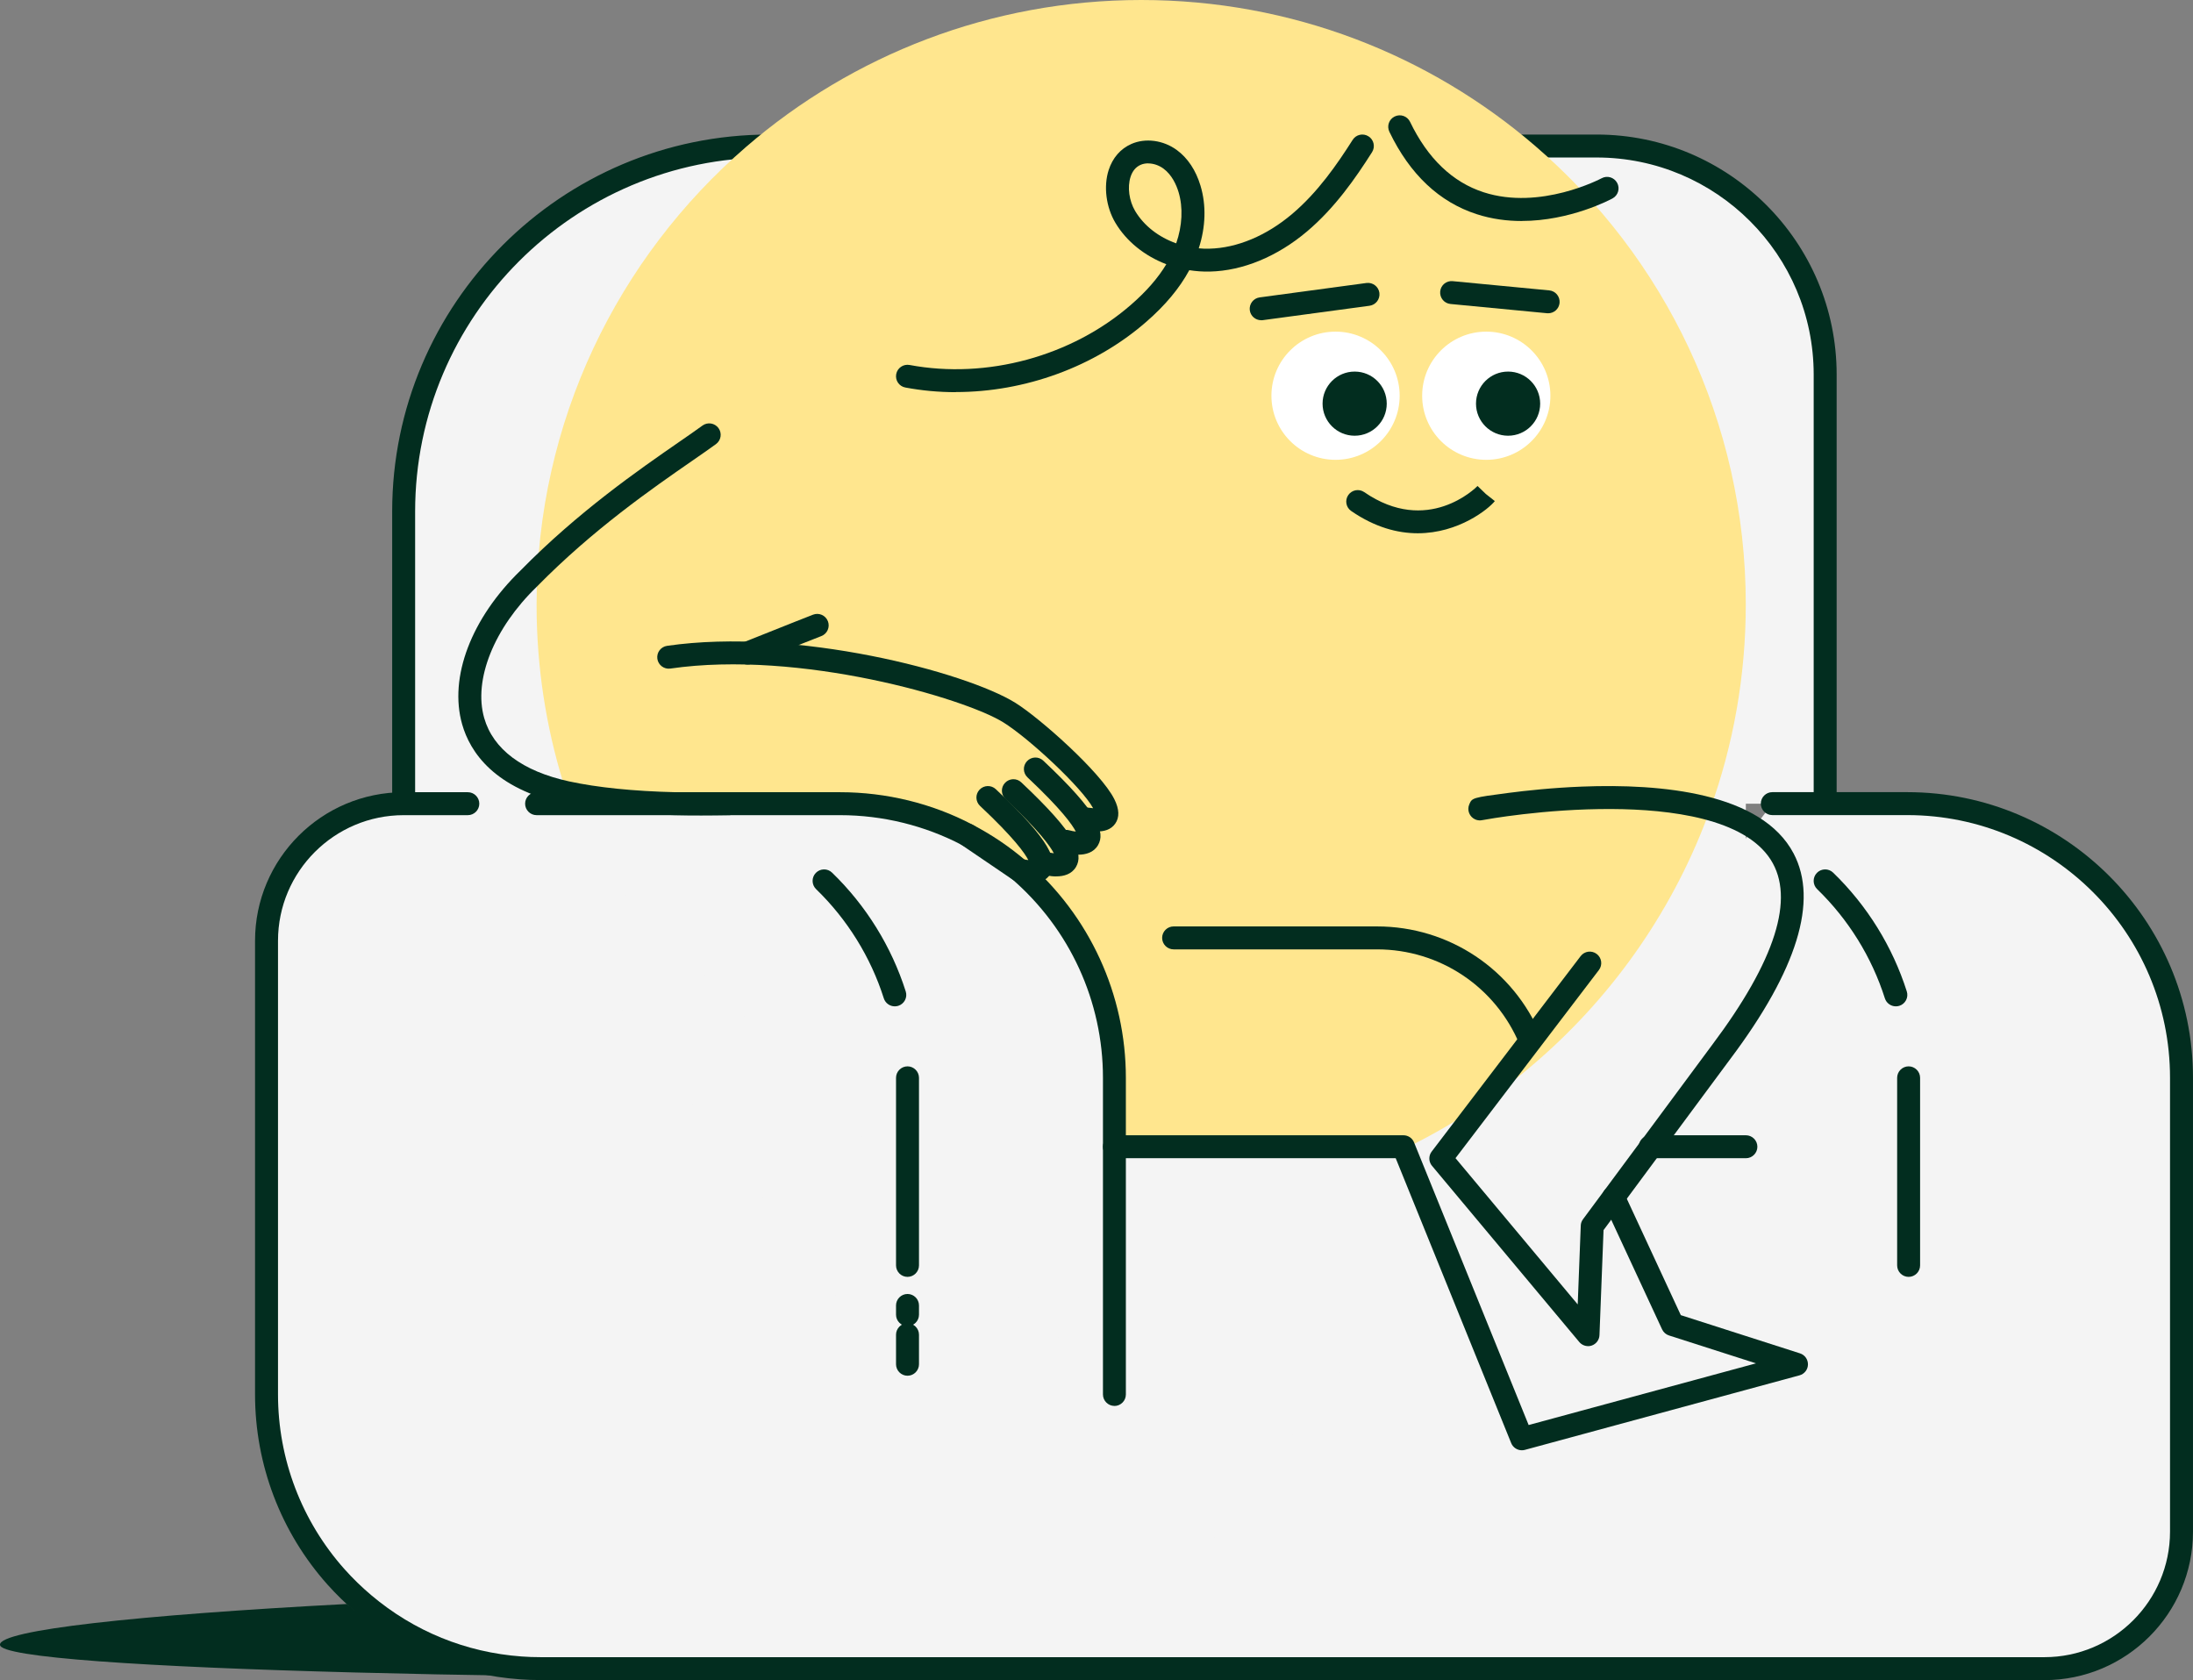 <svg width="218" height="167" viewBox="0 0 218 167" fill="none" xmlns="http://www.w3.org/2000/svg">
<rect x="0" y="0" width="218" height="167" fill="#808080" stroke="none"/>
<g id="outline" clip-path="url(#clip0_5121_674)">
<path id="Vector" d="M0.001 163.493C0.036 166.008 58.123 167.268 107.639 166.601L107.496 166.527C105.944 166.436 104.427 166.213 102.954 165.871H52.08C51.407 165.871 50.745 165.848 50.083 165.797C44.16 165.369 38.756 163.042 34.483 159.432C13.473 160.544 -0.021 162.027 -0.004 163.481L0.001 163.493Z" fill="#022D1F"/>
<path id="Vector_2" d="M173.549 49.099H44.126V140.475C44.126 154.311 55.367 165.546 69.209 165.546H173.549V49.099Z" fill="#F4F4F4"/>
<path id="Vector_3" d="M181.435 79.884V37.225C181.435 24.683 171.261 14.515 158.713 14.515H76.473C56.399 14.515 40.126 30.78 40.126 50.844V79.884" fill="#F4F4F4"/>
<path id="Vector_4" d="M40.126 81.025C40.754 81.025 41.267 80.512 41.267 79.884V50.844C41.267 31.442 57.061 15.655 76.473 15.655H158.713C170.61 15.655 180.293 25.328 180.293 37.225V79.89C180.293 80.517 180.807 81.031 181.435 81.031C182.062 81.031 182.576 80.517 182.576 79.89V37.225C182.576 24.073 171.871 13.374 158.713 13.374H76.473C55.8 13.374 38.985 30.187 38.985 50.844V79.884C38.985 80.512 39.498 81.025 40.126 81.025Z" fill="#022D1F"/>
<path id="Vector_5" d="M110.777 165.859H53.752C53.078 165.859 52.417 165.837 51.755 165.785C45.832 165.358 40.428 163.031 36.154 159.421C35.179 158.594 34.26 157.704 33.404 156.752C29.102 151.932 26.483 145.573 26.483 138.61V93.509C26.483 85.987 32.583 79.884 40.114 79.884H46.494" fill="#F4F4F4"/>
<path id="Vector_6" d="M53.758 167H110.783C111.411 167 111.924 166.487 111.924 165.859C111.924 165.232 111.411 164.719 110.783 164.719H53.758C53.101 164.719 52.456 164.696 51.852 164.65C46.317 164.251 41.153 162.147 36.902 158.554C35.966 157.761 35.076 156.9 34.266 155.993C29.992 151.208 27.636 145.032 27.636 138.61V93.509C27.636 86.625 33.239 81.025 40.126 81.025H46.505C47.133 81.025 47.646 80.512 47.646 79.884C47.646 79.257 47.133 78.744 46.505 78.744H40.126C31.978 78.744 25.353 85.365 25.353 93.509V138.61C25.353 145.59 27.915 152.309 32.56 157.51C33.444 158.497 34.403 159.432 35.424 160.293C40.04 164.2 45.661 166.493 51.681 166.92C52.342 166.972 53.038 166.994 53.758 166.994V167Z" fill="#022D1F"/>
<path id="Vector_7" d="M176.179 79.884H189.594C204.652 79.884 216.857 92.083 216.857 107.134V152.24C216.857 159.763 210.752 165.865 203.226 165.865H110.777" fill="#F4F4F4"/>
<path id="Vector_8" d="M110.777 167H203.226C211.374 167 217.999 160.379 217.999 152.234V107.128C217.999 91.473 205.257 78.738 189.594 78.738H176.179C175.552 78.738 175.038 79.251 175.038 79.878C175.038 80.506 175.552 81.019 176.179 81.019H189.594C203.996 81.019 215.716 92.733 215.716 107.128V152.234C215.716 159.118 210.113 164.719 203.226 164.719H110.777C110.15 164.719 109.636 165.232 109.636 165.859C109.636 166.487 110.15 167 110.777 167Z" fill="#022D1F"/>
<path id="Vector_9" d="M140.003 113.983C142.537 112.74 144.962 111.32 147.273 109.735C149.247 108.389 151.142 106.929 152.933 105.36C160.574 98.699 166.508 90.144 170.006 80.42C172.294 74.067 173.543 67.218 173.543 60.077C173.543 41.855 165.435 25.533 152.619 14.514C142.109 5.469 128.415 0 113.448 0C98.481 0 84.713 5.498 74.179 14.589C61.415 25.607 53.341 41.895 53.341 60.077C53.341 60.511 53.341 60.938 53.352 61.36C53.478 67.434 54.505 73.28 56.308 78.784C56.434 79.154 56.553 79.519 56.679 79.89H67.098C68.77 79.93 70.567 79.93 72.496 79.89H83.508C88.073 79.89 92.381 81.013 96.164 82.998H96.176L101.271 86.466C101.271 86.466 101.271 86.466 101.283 86.466C107.091 91.467 110.772 98.87 110.772 107.134V113.983H137.065" fill="#FFE68E"/>
<path id="Vector_10" d="M105.003 87.11C105.739 87.11 106.532 86.905 106.966 86.164C107.702 84.886 107.057 82.964 101.522 77.763C101.066 77.329 100.341 77.352 99.907 77.814C99.474 78.27 99.497 78.995 99.959 79.428C103.331 82.599 104.415 84.139 104.758 84.812C104.546 84.789 104.313 84.743 104.141 84.692C103.537 84.51 102.903 84.852 102.721 85.456C102.538 86.061 102.88 86.694 103.485 86.876C103.77 86.962 104.364 87.116 105.003 87.116V87.11Z" fill="#022D1F"/>
<path id="Vector_11" d="M107.188 84.954C107.924 84.954 108.718 84.749 109.151 84.007C109.887 82.73 109.243 80.808 103.708 75.607C103.251 75.173 102.527 75.196 102.093 75.658C101.659 76.12 101.682 76.838 102.144 77.272C105.517 80.443 106.601 81.983 106.943 82.656C106.732 82.633 106.498 82.587 106.327 82.536C105.722 82.353 105.089 82.696 104.906 83.3C104.723 83.905 105.066 84.538 105.671 84.72C105.956 84.806 106.549 84.96 107.188 84.96V84.954Z" fill="#022D1F"/>
<path id="Vector_12" d="M53.341 79.884H83.514C88.079 79.884 92.387 81.008 96.17 82.993H96.181C98.013 83.956 99.725 85.12 101.277 86.46C101.277 86.46 101.277 86.46 101.288 86.46C107.097 91.462 110.777 98.864 110.777 107.128V138.604" fill="#F4F4F4"/>
<path id="Vector_13" d="M110.777 139.75C111.405 139.75 111.919 139.237 111.919 138.61V107.134C111.919 98.859 108.312 91.011 102.03 85.599C102.03 85.599 101.99 85.57 101.973 85.553C100.37 84.173 98.595 82.975 96.707 81.989C96.689 81.983 96.666 81.972 96.655 81.96C92.672 79.862 88.108 78.744 83.514 78.744H53.341C52.713 78.744 52.2 79.257 52.2 79.884C52.2 80.512 52.713 81.025 53.341 81.025H83.514C87.742 81.025 91.931 82.057 95.639 84.002C95.657 84.008 95.679 84.025 95.697 84.031C97.408 84.926 99.052 86.044 100.535 87.321C100.552 87.338 100.575 87.355 100.592 87.367C106.344 92.34 109.642 99.537 109.642 107.128V138.604C109.642 139.231 110.155 139.745 110.783 139.745L110.777 139.75Z" fill="#022D1F"/>
<path id="Vector_14" d="M90.213 136.745C90.841 136.745 91.354 136.231 91.354 135.604V132.667C91.354 132.04 90.841 131.526 90.213 131.526C89.585 131.526 89.072 132.04 89.072 132.667V135.604C89.072 136.231 89.585 136.745 90.213 136.745Z" fill="#022D1F"/>
<path id="Vector_15" d="M90.213 131.817C90.841 131.817 91.354 131.304 91.354 130.677V129.758C91.354 129.131 90.841 128.618 90.213 128.618C89.585 128.618 89.072 129.131 89.072 129.758V130.677C89.072 131.304 89.585 131.817 90.213 131.817Z" fill="#022D1F"/>
<path id="Vector_16" d="M90.213 126.918C90.841 126.918 91.354 126.405 91.354 125.777V107.134C91.354 106.506 90.841 105.993 90.213 105.993C89.585 105.993 89.072 106.506 89.072 107.134V125.777C89.072 126.405 89.585 126.918 90.213 126.918Z" fill="#022D1F"/>
<path id="Vector_17" d="M88.946 100.028C89.06 100.028 89.175 100.011 89.294 99.976C89.894 99.788 90.23 99.144 90.036 98.545C88.621 94.091 86.093 90.007 82.715 86.739C82.265 86.3 81.54 86.312 81.101 86.762C80.661 87.213 80.673 87.937 81.123 88.376C84.228 91.382 86.555 95.134 87.856 99.229C88.01 99.714 88.461 100.028 88.946 100.028Z" fill="#022D1F"/>
<path id="Vector_18" d="M152.134 104.551C152.277 104.551 152.425 104.522 152.568 104.465C153.15 104.226 153.43 103.558 153.184 102.977C150.445 96.361 144.049 92.084 136.882 92.084H116.666C116.038 92.084 115.525 92.597 115.525 93.224C115.525 93.852 116.038 94.365 116.666 94.365H136.882C143.119 94.365 148.688 98.089 151.073 103.849C151.256 104.288 151.678 104.556 152.129 104.556L152.134 104.551Z" fill="#022D1F"/>
<path id="Vector_19" d="M151.284 144.153C151.381 144.153 151.484 144.142 151.587 144.113L178.884 136.705C179.369 136.574 179.717 136.134 179.723 135.633C179.734 135.125 179.415 134.674 178.93 134.52L167.084 130.722L161.429 118.535C161.161 117.964 160.482 117.713 159.912 117.981C159.341 118.244 159.09 118.922 159.358 119.498L165.224 132.137C165.361 132.427 165.606 132.644 165.909 132.741L174.559 135.513L151.958 141.644L140.568 113.556C140.397 113.122 139.975 112.843 139.513 112.843H110.777C110.15 112.843 109.636 113.356 109.636 113.983C109.636 114.611 110.15 115.124 110.777 115.124H138.742L138.919 115.557L150.223 143.44C150.4 143.879 150.828 144.153 151.279 144.153H151.284Z" fill="#022D1F"/>
<path id="Vector_20" d="M157.857 133.808C157.983 133.808 158.103 133.785 158.228 133.745C158.673 133.591 158.982 133.18 158.999 132.707L159.404 122.27L172.031 105.223C178.656 96.395 180.767 89.534 178.302 84.84C175.124 78.784 165.115 77.877 157.281 78.185C154.314 78.299 151.661 78.59 149.955 78.812C146.343 79.28 146.331 79.308 146.057 79.953C145.806 80.534 146.08 81.202 146.657 81.453C146.891 81.555 147.142 81.567 147.376 81.515C147.684 81.458 153.555 80.38 160.237 80.415C165.988 80.443 173.395 81.344 176.02 85.451C178.456 89.272 176.499 95.465 170.2 103.86L157.361 121.192C157.224 121.375 157.144 121.597 157.139 121.825L156.836 129.656L144.688 115.118L158.942 96.418C159.324 95.916 159.227 95.203 158.725 94.821C158.223 94.439 157.509 94.536 157.127 95.037L142.32 114.462C141.995 114.884 142.012 115.478 142.354 115.883L156.99 133.391C157.213 133.654 157.532 133.802 157.869 133.802L157.857 133.808Z" fill="#022D1F"/>
<path id="Vector_21" d="M69.711 81.053C70.619 81.053 71.56 81.042 72.53 81.025C73.158 81.014 73.66 80.489 73.649 79.862C73.637 79.24 73.129 78.744 72.507 78.744H72.484C70.584 78.784 68.787 78.784 67.138 78.744C62.938 78.641 59.378 78.276 56.559 77.666C51.937 76.656 49.022 74.478 48.131 71.364C47.047 67.566 49.101 62.438 53.364 58.315C58.95 52.623 64.873 48.528 68.793 45.814C69.717 45.175 70.516 44.622 71.172 44.143C71.68 43.772 71.794 43.059 71.423 42.551C71.052 42.044 70.339 41.93 69.831 42.3C69.192 42.768 68.405 43.31 67.498 43.937C63.509 46.698 57.478 50.867 51.755 56.695C46.842 61.452 44.611 67.32 45.94 71.991C46.728 74.763 49.13 78.384 56.074 79.896C59.035 80.54 62.739 80.917 67.081 81.025C67.92 81.048 68.804 81.053 69.711 81.053Z" fill="#022D1F"/>
<path id="Vector_22" d="M74.293 66.059C74.436 66.059 74.579 66.031 74.721 65.98C79.132 64.206 81.643 63.225 81.648 63.225C82.236 62.997 82.527 62.335 82.299 61.748C82.071 61.16 81.409 60.87 80.821 61.098C80.821 61.098 78.299 62.079 73.871 63.858C73.289 64.092 73.004 64.759 73.238 65.341C73.415 65.786 73.843 66.054 74.299 66.054L74.293 66.059Z" fill="#022D1F"/>
<path id="Vector_23" d="M102.47 87.789C103.223 87.789 104.016 87.578 104.438 86.831C105.163 85.547 104.512 83.631 98.989 78.441C98.532 78.013 97.808 78.031 97.374 78.493C96.94 78.949 96.963 79.673 97.425 80.107C100.803 83.278 101.882 84.817 102.224 85.49C102.082 85.473 101.922 85.451 101.762 85.41L96.821 82.057C96.775 82.029 96.729 82 96.684 81.977C96.181 81.721 95.542 81.852 95.212 82.325C94.846 82.838 94.949 83.534 95.463 83.899C95.48 83.911 95.508 83.928 95.531 83.945L100.626 87.407C100.672 87.435 100.718 87.464 100.763 87.487C100.826 87.521 100.895 87.543 100.969 87.566C101.317 87.663 101.876 87.789 102.464 87.789H102.47Z" fill="#022D1F"/>
<path id="Vector_24" d="M109.077 82.645C109.722 82.645 110.418 82.496 110.857 81.875C111.297 81.253 111.274 80.438 110.777 79.445C109.436 76.748 103.354 71.364 100.935 69.858C96.022 66.807 79.143 62.336 66.311 64.195C65.689 64.286 65.255 64.862 65.346 65.49C65.438 66.111 66.02 66.545 66.642 66.453C79.543 64.588 95.891 69.413 99.731 71.797C102.298 73.394 107.519 78.248 108.666 80.335C108.575 80.323 108.495 80.312 108.432 80.306C107.93 80.244 107.457 80.187 107.023 80.529C106.532 80.922 106.447 81.641 106.84 82.131C107.114 82.474 107.542 82.616 107.942 82.542C107.999 82.548 108.073 82.559 108.147 82.565C108.409 82.599 108.735 82.639 109.077 82.639V82.645Z" fill="#022D1F"/>
<path id="Vector_25" d="M164.043 115.124H173.555C174.182 115.124 174.696 114.611 174.696 113.983C174.696 113.356 174.182 112.843 173.555 112.843H164.043C163.415 112.843 162.902 113.356 162.902 113.983C162.902 114.611 163.415 115.124 164.043 115.124Z" fill="#022D1F"/>
<path id="Vector_26" d="M147.746 45.705C144.226 45.705 141.373 42.853 141.373 39.335C141.373 35.816 144.226 32.964 147.746 32.964C151.267 32.964 154.12 35.816 154.12 39.335C154.12 42.853 151.267 45.705 147.746 45.705Z" fill="white"/>
<path id="Vector_27" d="M132.763 45.705C129.243 45.705 126.389 42.853 126.389 39.335C126.389 35.816 129.243 32.964 132.763 32.964C136.283 32.964 139.136 35.816 139.136 39.335C139.136 42.853 136.283 45.705 132.763 45.705Z" fill="white"/>
<path id="Vector_28" d="M134.663 43.31C132.901 43.31 131.473 41.882 131.473 40.122C131.473 38.361 132.901 36.934 134.663 36.934C136.424 36.934 137.852 38.361 137.852 40.122C137.852 41.882 136.424 43.31 134.663 43.31Z" fill="#022D1F"/>
<path id="Vector_29" d="M149.915 43.31C148.153 43.31 146.725 41.882 146.725 40.122C146.725 38.361 148.153 36.934 149.915 36.934C151.676 36.934 153.104 38.361 153.104 40.122C153.104 41.882 151.676 43.31 149.915 43.31Z" fill="#022D1F"/>
<path id="Vector_30" d="M140.934 53.005C145.008 53.005 147.986 50.581 148.597 49.806L147.701 49.098L146.879 48.306C146.679 48.511 141.898 53.245 135.616 48.916C135.096 48.557 134.389 48.688 134.029 49.207C133.67 49.726 133.801 50.439 134.32 50.792C136.688 52.423 138.942 53.005 140.934 53.005Z" fill="#022D1F"/>
<path id="Vector_31" d="M125.368 31.835C125.419 31.835 125.47 31.835 125.522 31.824L136.141 30.392C136.762 30.307 137.202 29.736 137.122 29.109C137.036 28.482 136.46 28.048 135.838 28.128L125.219 29.56C124.597 29.645 124.158 30.215 124.238 30.843C124.318 31.413 124.803 31.829 125.368 31.829V31.835Z" fill="#022D1F"/>
<path id="Vector_32" d="M153.898 31.139C154.48 31.139 154.976 30.7 155.033 30.107C155.09 29.48 154.634 28.921 154.006 28.864L144.408 27.946C143.781 27.883 143.222 28.345 143.165 28.972C143.108 29.6 143.564 30.159 144.192 30.215L153.789 31.134C153.823 31.134 153.863 31.134 153.898 31.134V31.139Z" fill="#022D1F"/>
<path id="Vector_33" d="M151.267 21.963C156.094 21.963 160.083 19.841 160.3 19.721C160.853 19.419 161.059 18.729 160.756 18.176C160.454 17.623 159.763 17.417 159.21 17.72C159.113 17.771 153.11 20.936 147.484 19.111C144.386 18.107 141.921 15.746 140.169 12.108C139.895 11.537 139.21 11.303 138.645 11.577C138.075 11.851 137.841 12.53 138.115 13.1C140.152 17.332 143.073 20.086 146.799 21.29C148.311 21.78 149.829 21.968 151.273 21.968L151.267 21.963Z" fill="#022D1F"/>
<path id="Vector_34" d="M95.017 38.97C101.865 38.97 108.786 36.483 113.927 32.006C115.844 30.341 117.254 28.647 118.224 26.856C118.891 26.959 119.576 27.01 120.272 26.993C123.547 26.919 126.977 25.499 129.932 23.001C132.706 20.657 134.754 17.703 136.392 15.125C136.728 14.595 136.574 13.887 136.038 13.551C135.507 13.214 134.8 13.368 134.463 13.904C132.917 16.34 130.994 19.117 128.455 21.262C125.898 23.429 122.971 24.655 120.215 24.718C119.861 24.729 119.508 24.718 119.165 24.683C119.856 22.562 119.924 20.395 119.336 18.45C118.88 16.933 118.07 15.707 116.986 14.914C115.639 13.927 113.864 13.693 112.466 14.309C111.382 14.788 110.601 15.69 110.207 16.91C109.688 18.53 109.95 20.583 110.874 22.14C111.981 24.005 113.802 25.448 115.941 26.263C115.114 27.638 113.956 28.966 112.426 30.295C106.532 35.422 98.104 37.715 90.418 36.278C89.802 36.164 89.203 36.569 89.089 37.19C88.975 37.812 89.38 38.405 90.002 38.519C91.651 38.827 93.329 38.981 95.017 38.981V38.97ZM114.138 16.243C114.646 16.243 115.188 16.419 115.645 16.75C116.501 17.378 116.94 18.376 117.157 19.094C117.619 20.634 117.528 22.442 116.923 24.187C115.182 23.571 113.716 22.442 112.837 20.965C112.244 19.961 112.056 18.61 112.381 17.594C112.569 17.001 112.906 16.596 113.385 16.385C113.608 16.288 113.864 16.237 114.133 16.237L114.138 16.243Z" fill="#022D1F"/>
<path id="Vector_35" d="M189.731 126.918C190.359 126.918 190.872 126.405 190.872 125.777V107.134C190.872 106.506 190.359 105.993 189.731 105.993C189.103 105.993 188.59 106.506 188.59 107.134V125.777C188.59 126.405 189.103 126.918 189.731 126.918Z" fill="#022D1F"/>
<path id="Vector_36" d="M188.459 100.028C188.573 100.028 188.687 100.011 188.807 99.976C189.406 99.788 189.743 99.144 189.549 98.545C188.133 94.091 185.606 90.007 182.228 86.739C181.777 86.3 181.052 86.312 180.613 86.762C180.174 87.213 180.185 87.937 180.636 88.376C183.74 91.382 186.068 95.134 187.369 99.229C187.523 99.714 187.974 100.028 188.459 100.028Z" fill="#022D1F"/>
</g>
<defs>
<clipPath id="clip0_5121_674">
<rect width="218" height="167" fill="white" transform="matrix(-1 0 0 1 218 0)"/>
</clipPath>
</defs>
</svg>
